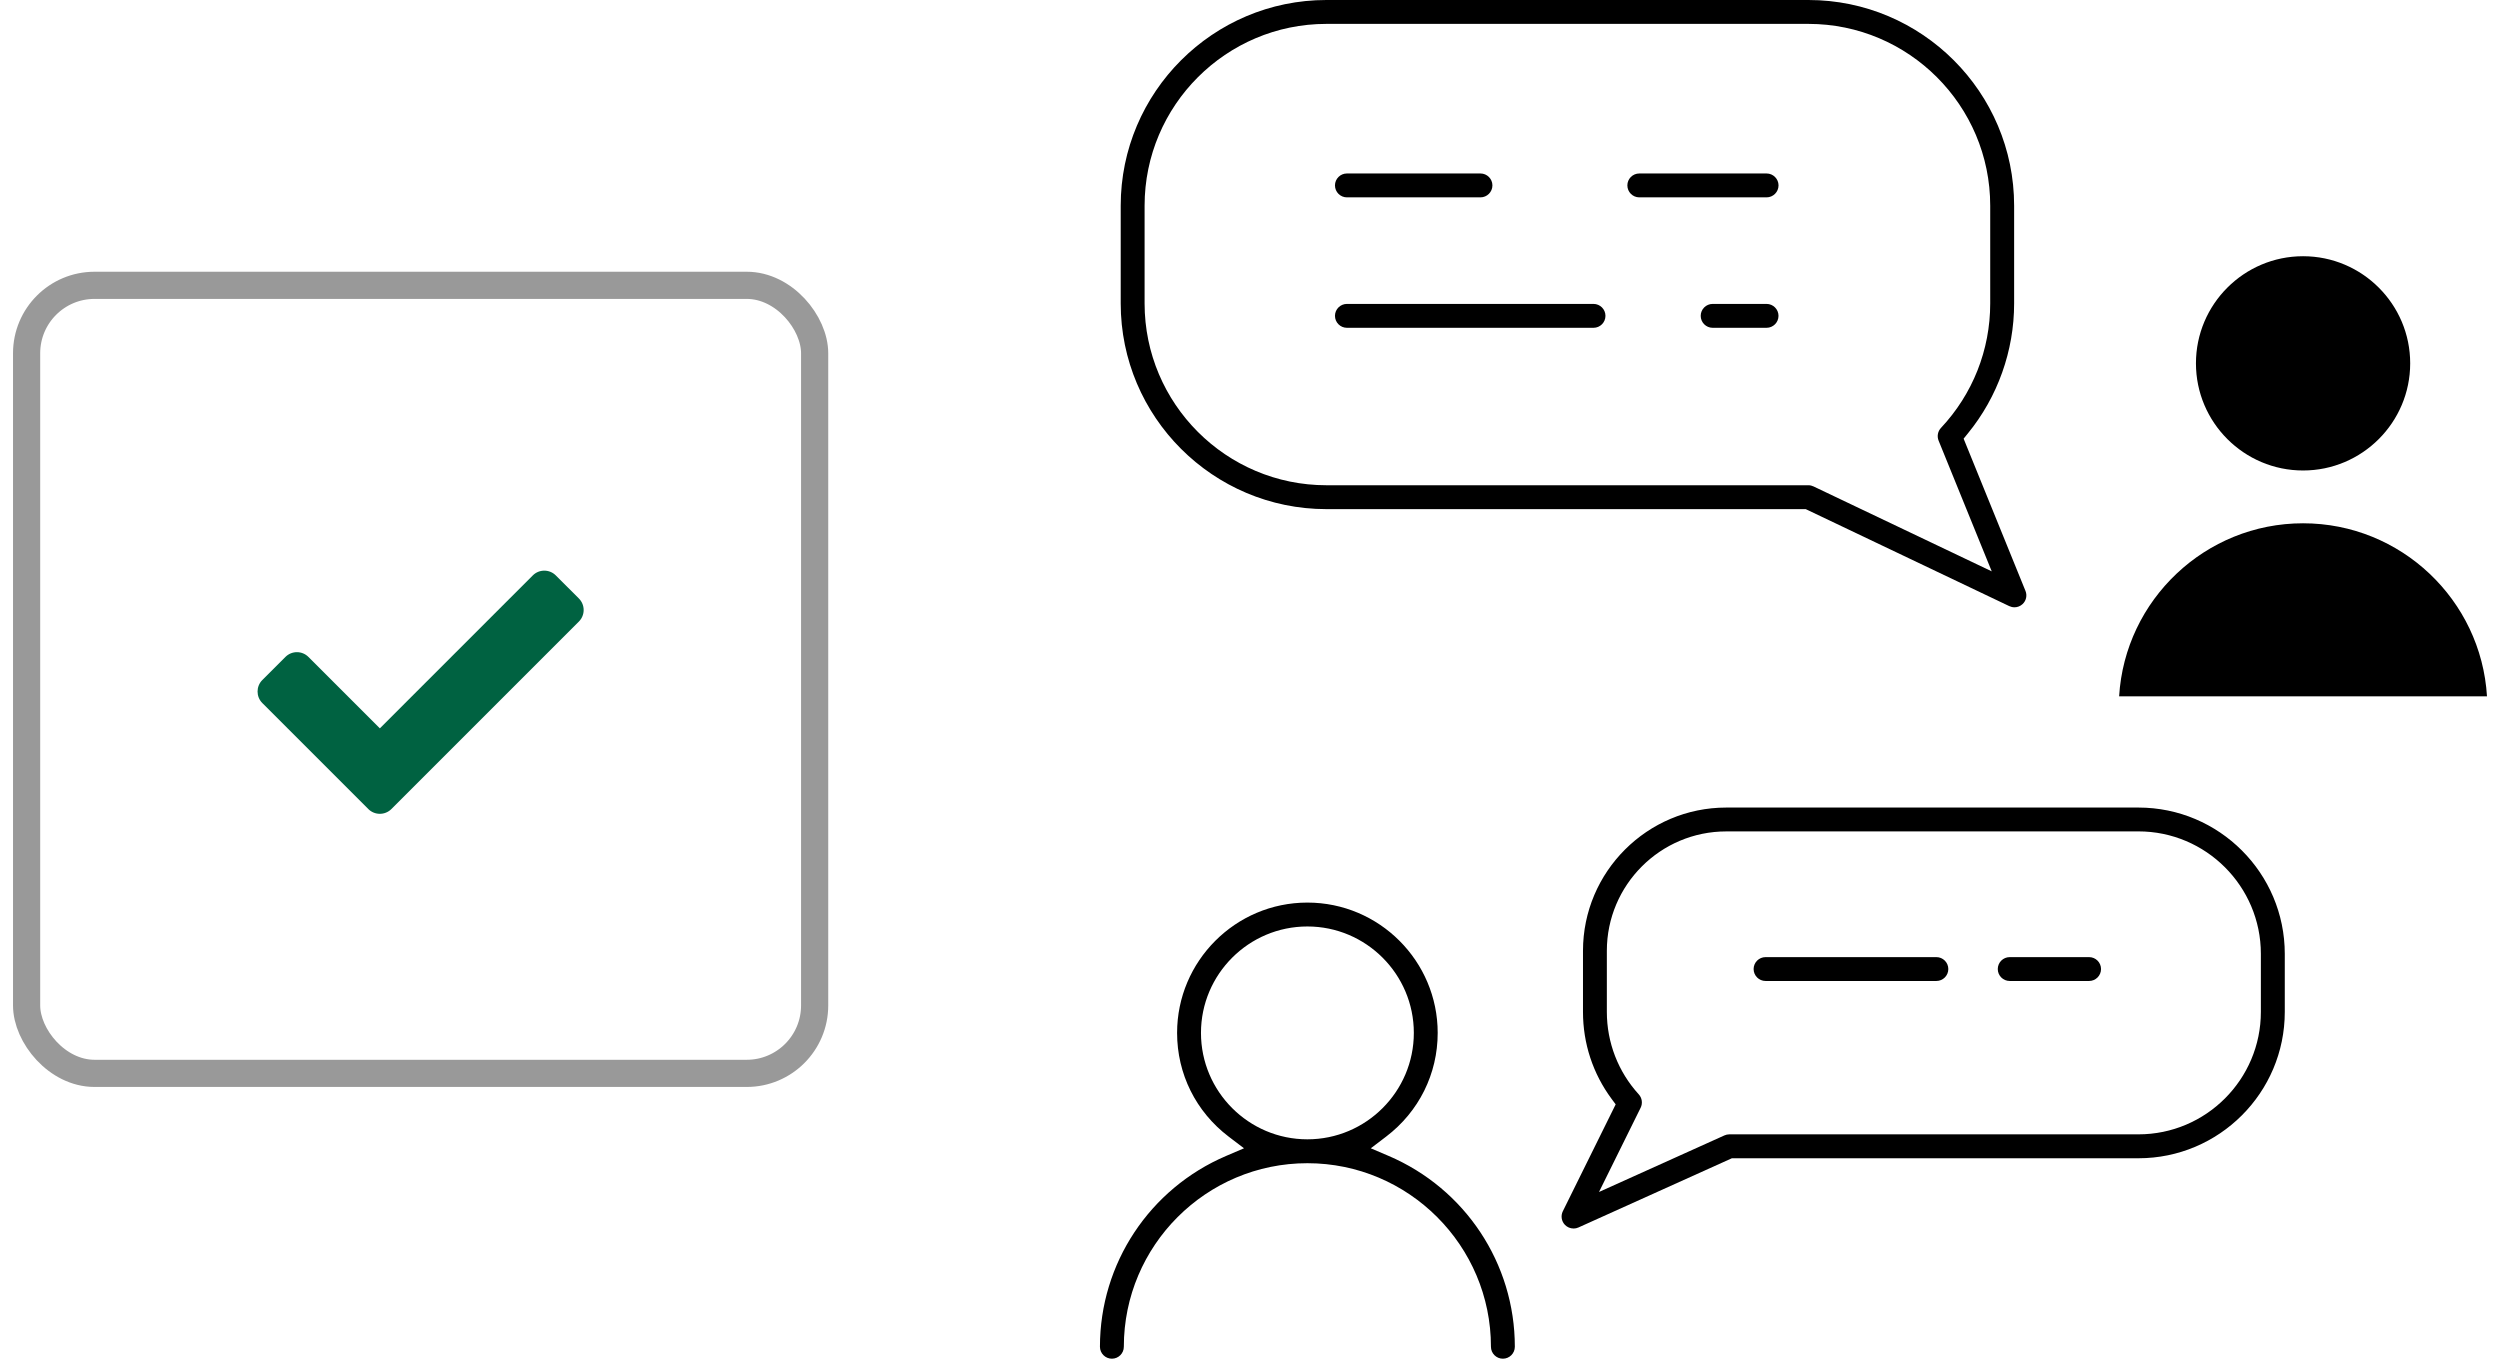 <svg width="92" height="50" viewBox="0 0 92 50" fill="none" xmlns="http://www.w3.org/2000/svg">
<rect x="0.979" y="10.5" width="29" height="29" rx="2.5" stroke="#999999"/>
<path d="M13.554 29.773L9.654 25.873C9.42 25.639 9.42 25.259 9.654 25.024L10.503 24.176C10.737 23.941 11.117 23.941 11.351 24.176L13.979 26.803L19.606 21.176C19.84 20.941 20.22 20.941 20.454 21.176L21.303 22.024C21.537 22.259 21.537 22.639 21.303 22.873L14.403 29.773C14.168 30.007 13.789 30.007 13.554 29.773Z" fill="#006241"/>
<g clip-path="url(#clip0_2384_5978)">
<path d="M55.306 50C55.064 50 54.867 49.803 54.867 49.561C54.867 45.836 51.836 42.806 48.112 42.806C44.388 42.806 41.357 45.835 41.357 49.561C41.357 49.803 41.16 50 40.918 50C40.676 50 40.478 49.803 40.478 49.561C40.478 46.499 42.303 43.741 45.126 42.536L45.779 42.257L45.214 41.827C44.008 40.909 43.317 39.519 43.317 38.011C43.317 35.367 45.468 33.215 48.112 33.215C50.756 33.215 52.907 35.367 52.907 38.011C52.907 39.518 52.216 40.909 51.01 41.827L50.445 42.257L51.098 42.536C53.921 43.741 55.746 46.498 55.746 49.561C55.746 49.803 55.548 50 55.306 50ZM48.112 34.094C45.953 34.094 44.196 35.851 44.196 38.011C44.196 40.17 45.953 41.927 48.112 41.927C50.271 41.927 52.029 40.17 52.029 38.011C52.029 35.851 50.271 34.094 48.112 34.094Z" fill="black"/>
<path d="M84.753 17.314C82.579 17.314 80.811 15.545 80.811 13.371C80.811 11.198 82.579 9.429 84.753 9.429C86.927 9.429 88.695 11.198 88.695 13.371C88.695 15.545 86.927 17.314 84.753 17.314Z" fill="black"/>
<path d="M77.984 25.624C78.198 22.077 81.153 19.257 84.753 19.257C88.353 19.257 91.306 22.077 91.521 25.624H77.985H77.984Z" fill="black"/>
<path d="M74.13 22.348C74.064 22.348 74.001 22.333 73.941 22.305L66.451 18.736H48.812C44.638 18.736 41.242 15.341 41.242 11.167V7.569C41.242 3.396 44.638 0 48.812 0H66.55C70.724 0 74.12 3.396 74.12 7.569V11.167C74.12 12.908 73.515 14.608 72.416 15.952L72.261 16.143L74.537 21.744C74.606 21.913 74.565 22.104 74.432 22.229C74.35 22.306 74.243 22.349 74.13 22.349V22.348ZM48.812 0.879C45.123 0.879 42.121 3.88 42.121 7.569V11.167C42.121 14.856 45.123 17.857 48.812 17.857H66.55C66.616 17.857 66.679 17.872 66.739 17.901L73.296 21.026L71.34 16.214C71.276 16.056 71.31 15.873 71.427 15.748C72.596 14.503 73.24 12.876 73.24 11.167V7.569C73.24 3.88 70.238 0.879 66.549 0.879H48.812Z" fill="black"/>
<path d="M57.906 45.209C57.787 45.209 57.672 45.16 57.59 45.075C57.461 44.942 57.43 44.741 57.512 44.574L59.457 40.641L59.307 40.439C58.618 39.508 58.254 38.401 58.254 37.239V34.99C58.254 32.083 60.619 29.718 63.527 29.718H78.695C81.664 29.718 84.08 32.133 84.08 35.103V37.239C84.08 40.208 81.664 42.624 78.695 42.624H63.733L58.087 45.171C58.03 45.197 57.969 45.21 57.907 45.21L57.906 45.209ZM63.526 30.596C61.103 30.596 59.132 32.567 59.132 34.99V37.239C59.132 38.365 59.549 39.443 60.307 40.273C60.428 40.406 60.456 40.603 60.376 40.764L58.843 43.865L63.459 41.783C63.515 41.758 63.576 41.744 63.638 41.744H78.694C81.178 41.744 83.2 39.722 83.2 37.237V35.102C83.2 32.617 81.178 30.595 78.694 30.595H63.526V30.596Z" fill="black"/>
<path d="M60.326 7.263C60.084 7.263 59.887 7.065 59.887 6.823C59.887 6.581 60.084 6.384 60.326 6.384H65.01C65.252 6.384 65.45 6.581 65.45 6.823C65.45 7.065 65.252 7.263 65.01 7.263H60.326Z" fill="black"/>
<path d="M49.566 7.263C49.324 7.263 49.127 7.065 49.127 6.823C49.127 6.581 49.324 6.384 49.566 6.384H54.481C54.723 6.384 54.921 6.581 54.921 6.823C54.921 7.065 54.723 7.263 54.481 7.263H49.566Z" fill="black"/>
<path d="M63.025 12.063C62.783 12.063 62.586 11.865 62.586 11.623C62.586 11.382 62.783 11.184 63.025 11.184H65.01C65.252 11.184 65.449 11.382 65.449 11.623C65.449 11.865 65.252 12.063 65.01 12.063H63.025Z" fill="black"/>
<path d="M49.566 12.063C49.324 12.063 49.127 11.865 49.127 11.623C49.127 11.382 49.324 11.184 49.566 11.184H58.642C58.884 11.184 59.081 11.382 59.081 11.623C59.081 11.865 58.884 12.063 58.642 12.063H49.566Z" fill="black"/>
<path d="M73.957 36.1C73.715 36.1 73.518 35.903 73.518 35.661C73.518 35.419 73.715 35.222 73.957 35.222H76.879C77.121 35.222 77.318 35.419 77.318 35.661C77.318 35.903 77.121 36.1 76.879 36.1H73.957Z" fill="black"/>
<path d="M64.972 36.1C64.731 36.1 64.533 35.903 64.533 35.661C64.533 35.419 64.731 35.222 64.972 35.222H71.259C71.501 35.222 71.698 35.419 71.698 35.661C71.698 35.903 71.501 36.1 71.259 36.1H64.972Z" fill="black"/>
</g>
<defs>
<clipPath id="clip0_2384_5978">
<rect width="51.042" height="50" fill="white" transform="translate(40.478)"/>
</clipPath>
</defs>
</svg>
